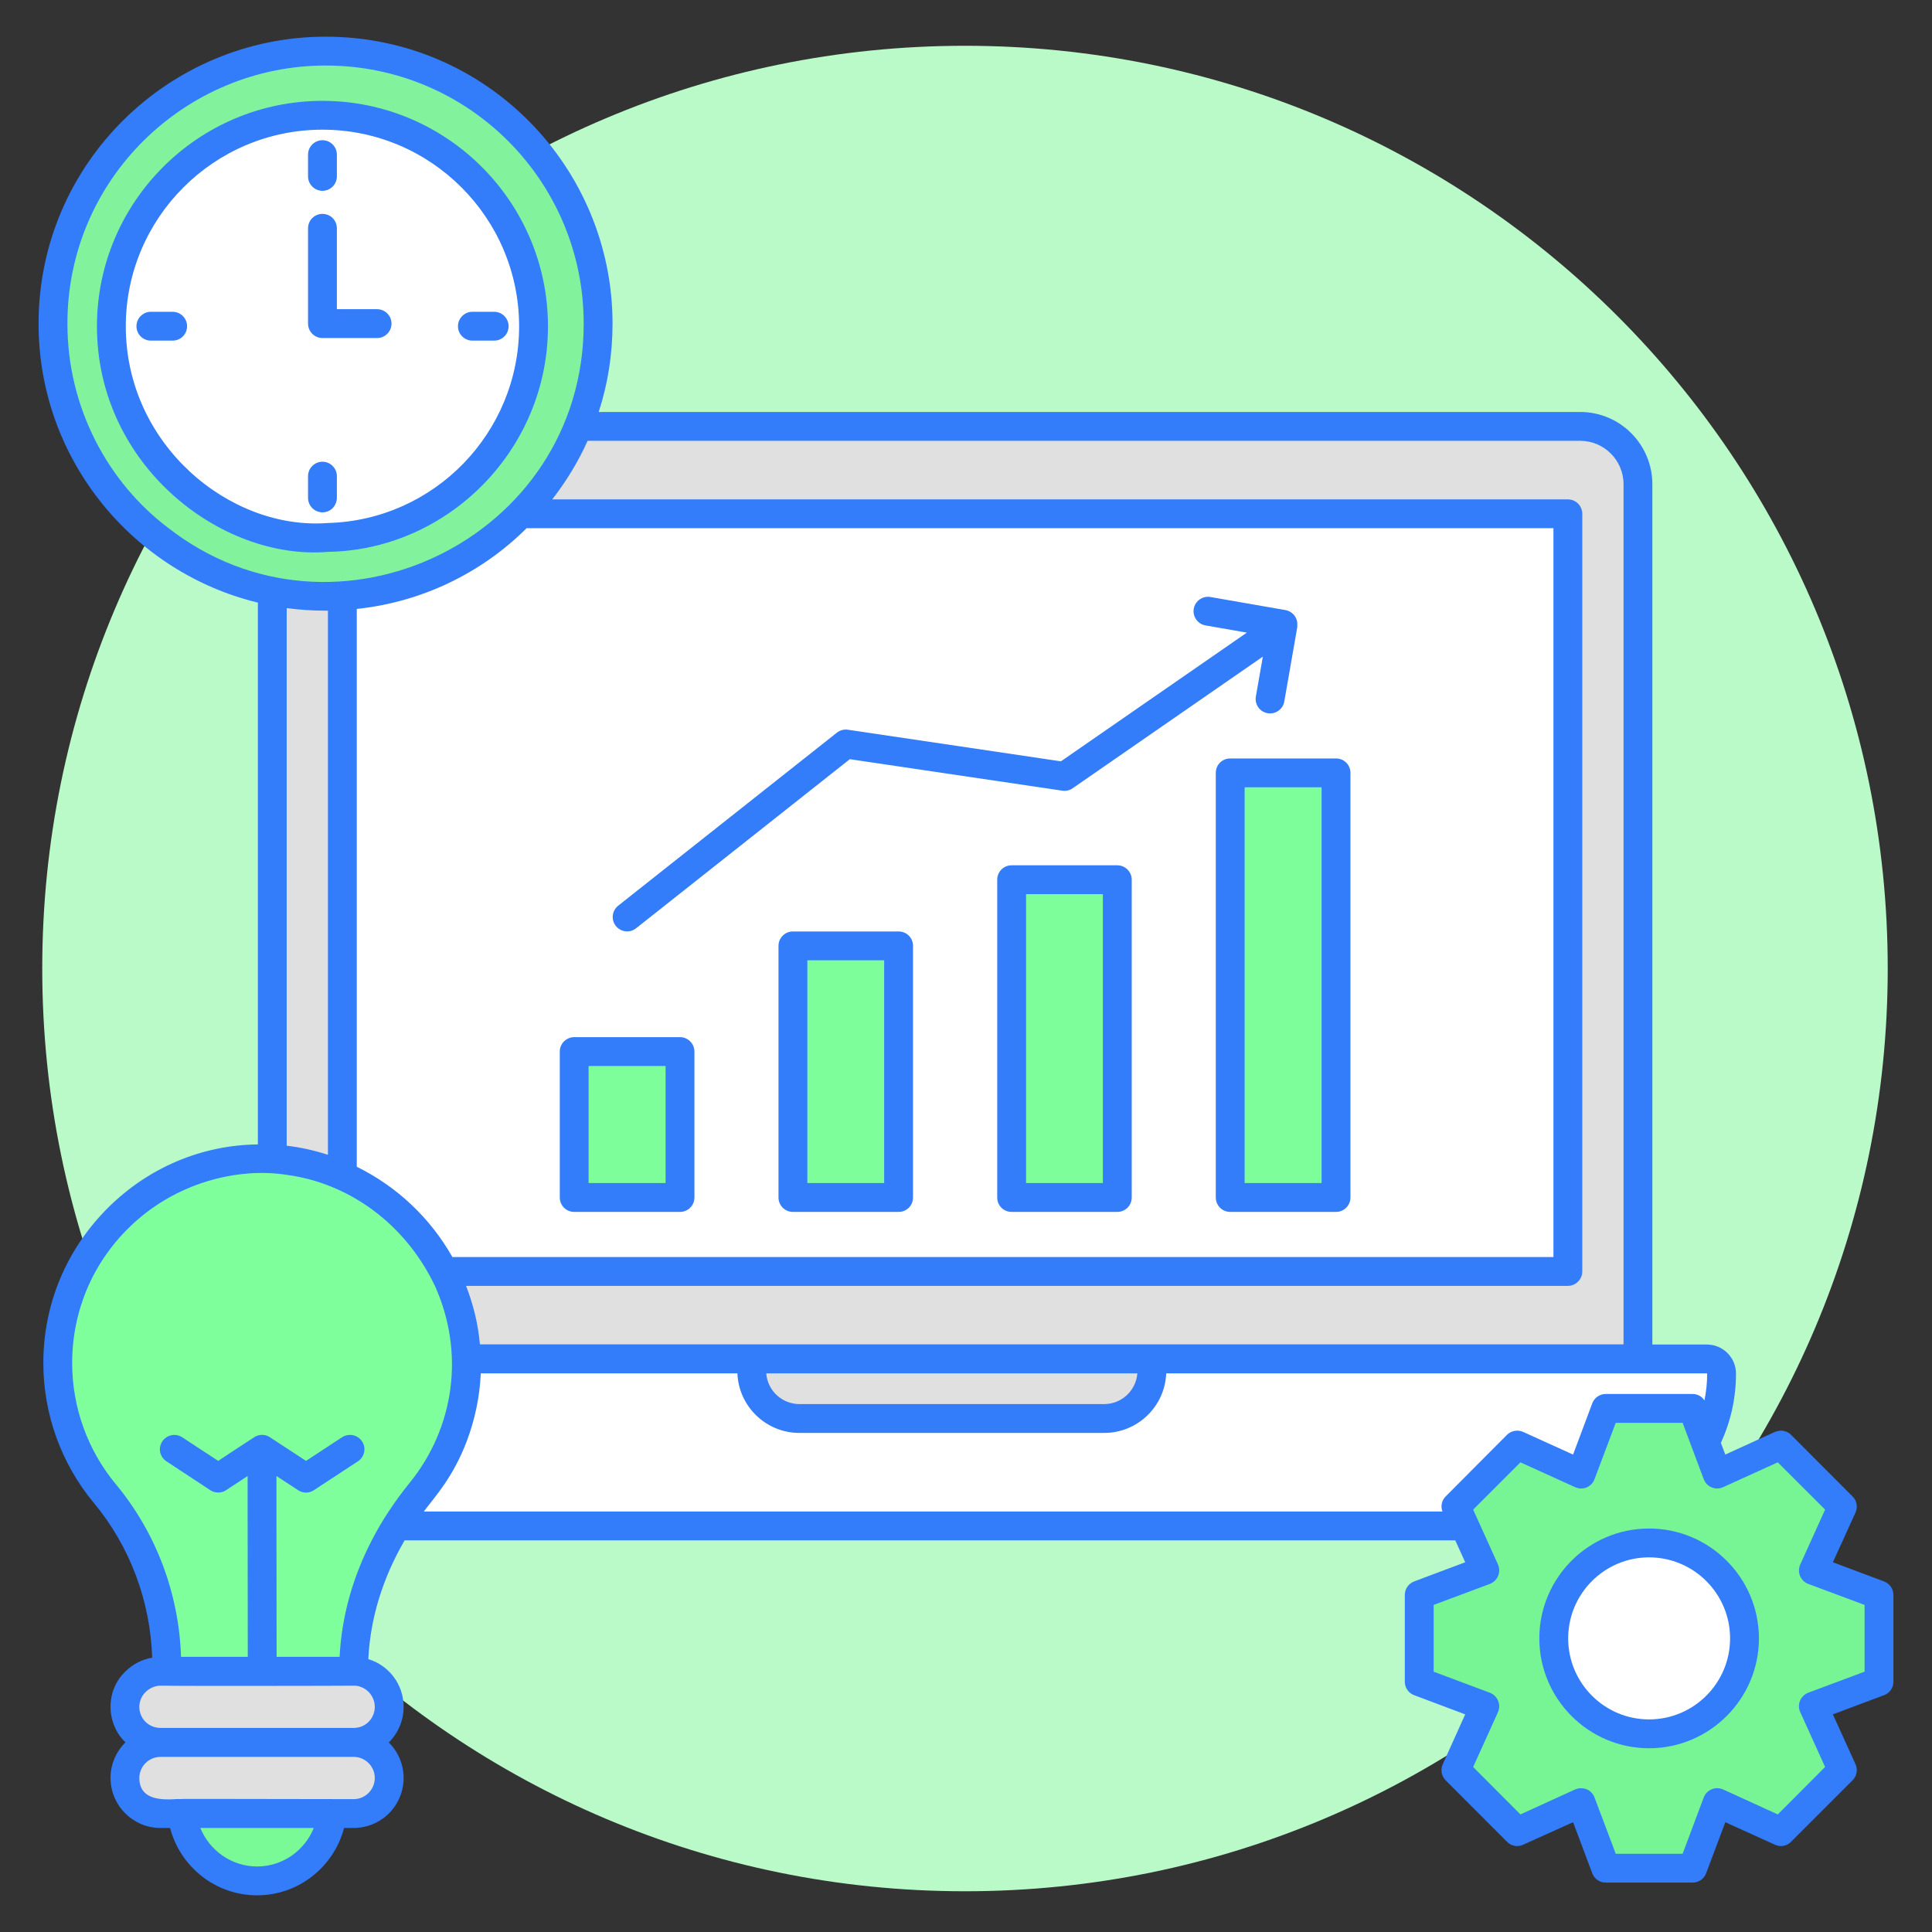 <?xml version="1.0" encoding="UTF-8"?> <svg xmlns="http://www.w3.org/2000/svg" width="82" height="82" viewBox="0 0 82 82" fill="none"><rect x="0" y="0" width="82" height="82" fill="#333333" stroke="none"/><path d="M40.957 80.271C62.587 80.271 80.121 62.737 80.121 41.107C80.121 19.477 62.587 1.943 40.957 1.943C19.327 1.943 1.793 19.477 1.793 41.107C1.793 62.737 19.327 80.271 40.957 80.271Z" fill="#BAFAC9"></path><path d="M69.519 20.552V57.672H11.556V20.552C11.556 19.194 12.658 18.098 14.01 18.098H67.072C68.424 18.098 69.519 19.194 69.519 20.552Z" fill="#E0E0E0"></path><path d="M14.531 21.806H66.545V53.964H14.531V21.806ZM73.067 58.3C73.067 60.085 72.344 61.702 71.172 62.871C70.573 63.473 69.861 63.95 69.076 64.275C68.292 64.6 67.451 64.767 66.601 64.765H14.48C10.909 64.765 8.013 61.871 8.013 58.299C8.013 58.128 8.083 57.972 8.196 57.858C8.31 57.746 8.465 57.676 8.636 57.676H72.443C72.788 57.676 73.066 57.954 73.066 58.299L73.067 58.3Z" fill="white"></path><path d="M48.889 57.675V58.182C48.889 58.719 48.676 59.234 48.296 59.614C47.916 59.994 47.401 60.208 46.864 60.208H33.931C33.394 60.208 32.878 59.994 32.498 59.614C32.119 59.234 31.905 58.719 31.905 58.182V57.676L48.889 57.675Z" fill="#E0E0E0"></path><path d="M24.372 44.632H28.86V50.828H24.372V44.632ZM33.654 40.145H38.141V50.828H33.654V40.145ZM42.935 37.339H47.422V50.828H42.935V37.339ZM52.216 32.801H56.703V50.828H52.216V32.801Z" fill="#7EFD9B"></path><path d="M25.387 13.734C25.387 16.395 24.494 18.842 22.972 20.799C22.366 21.593 21.658 22.303 20.865 22.911C18.848 24.468 16.37 25.31 13.822 25.305C11.162 25.305 8.715 24.412 6.758 22.89C5.964 22.282 5.253 21.572 4.645 20.778C3.088 18.761 2.246 16.283 2.252 13.735C2.252 11.091 3.135 8.655 4.635 6.707C5.177 5.994 5.804 5.349 6.502 4.787C8.564 3.091 11.152 2.165 13.822 2.17C16.53 2.17 19.019 3.101 20.988 4.659C21.691 5.211 22.325 5.845 22.876 6.548C24.506 8.588 25.391 11.123 25.387 13.734Z" fill="#82F29C"></path><path d="M13.688 22.814C8.747 22.814 4.727 18.794 4.727 13.854C4.727 8.914 8.748 4.894 13.688 4.894C18.628 4.894 22.648 8.914 22.648 13.854C22.648 18.795 18.628 22.814 13.688 22.814Z" fill="white"></path><path d="M79.748 71.377L76.964 72.421L78.195 75.132L75.587 77.74L72.882 76.509L71.838 79.293H68.151L67.107 76.509L64.396 77.74L61.794 75.132L63.019 72.421L60.235 71.377V67.695L63.019 66.652L61.794 63.941L64.396 61.332L67.107 62.564L68.151 59.78H71.838L72.882 62.564L75.587 61.332L78.195 63.941L76.964 66.652L79.748 67.695V71.377Z" fill="#77F594"></path><path d="M69.994 73.586C68.92 73.586 67.89 73.159 67.131 72.4C66.372 71.641 65.945 70.611 65.945 69.537C65.945 68.463 66.372 67.434 67.131 66.674C67.89 65.915 68.92 65.489 69.994 65.489C71.067 65.489 72.097 65.915 72.856 66.674C73.616 67.434 74.042 68.463 74.042 69.537C74.042 70.611 73.616 71.641 72.856 72.4C72.097 73.159 71.067 73.586 69.994 73.586Z" fill="white"></path><path d="M19.792 58.259C19.709 60.11 19.032 61.884 17.861 63.32C16.092 65.492 15.007 68.138 15.007 70.94H7.081V70.743C7.081 68.061 6.164 65.455 4.45 63.393C3.155 61.837 2.448 59.876 2.452 57.852C2.452 53.021 6.395 49.117 11.242 49.179C16.052 49.24 20.014 53.452 19.792 58.259Z" fill="#80FF9D"></path><path d="M16.52 72.445C16.518 72.649 16.476 72.851 16.397 73.039C16.32 73.216 16.212 73.378 16.081 73.509C15.941 73.649 15.775 73.76 15.593 73.835C15.41 73.911 15.214 73.949 15.016 73.949H6.814C6.251 73.949 5.758 73.64 5.496 73.185L5.427 73.047C5.344 72.857 5.302 72.652 5.303 72.445C5.303 72.029 5.465 71.651 5.75 71.381C6.031 71.097 6.414 70.936 6.814 70.934H15.017C15.842 70.934 16.52 71.62 16.52 72.445ZM15.013 76.97H6.811C6.411 76.97 6.028 76.812 5.745 76.529C5.463 76.246 5.304 75.863 5.304 75.463C5.304 75.064 5.463 74.681 5.745 74.398C6.028 74.115 6.411 73.957 6.811 73.957H15.013C15.412 73.957 15.796 74.115 16.078 74.398C16.361 74.681 16.52 75.064 16.52 75.463C16.52 75.863 16.361 76.246 16.078 76.529C15.796 76.812 15.412 76.97 15.013 76.97Z" fill="#E0E0E0"></path><path d="M7.723 76.967C7.906 78.575 9.255 79.829 10.912 79.829C12.569 79.829 13.918 78.575 14.1 76.967H7.723Z" fill="#7AF997"></path><path d="M28.862 44.02H24.37C24.034 44.02 23.759 44.295 23.759 44.632V50.825C23.759 51.167 24.034 51.437 24.37 51.437H28.862C29.199 51.437 29.474 51.167 29.474 50.825V44.632C29.474 44.295 29.199 44.02 28.862 44.02ZM28.25 50.213H24.982V45.244H28.25V50.213ZM38.139 39.534H33.654C33.317 39.534 33.042 39.804 33.042 40.146V50.825C33.042 51.167 33.317 51.437 33.654 51.437H38.139C38.482 51.437 38.751 51.167 38.751 50.825V40.146C38.751 39.804 38.482 39.534 38.139 39.534ZM37.527 50.213H34.266V40.758H37.527V50.213ZM47.422 36.726H42.937C42.594 36.726 42.325 37.001 42.325 37.337V50.825C42.325 51.167 42.594 51.437 42.937 51.437H47.422C47.759 51.437 48.034 51.167 48.034 50.825V37.337C48.034 37.001 47.759 36.726 47.422 36.726ZM46.81 50.213H43.549V37.95H46.81V50.213ZM56.705 32.191H52.214C51.877 32.191 51.602 32.46 51.602 32.803V50.825C51.602 51.167 51.877 51.437 52.214 51.437H56.705C57.042 51.437 57.317 51.167 57.317 50.825V32.803C57.317 32.46 57.042 32.191 56.705 32.191ZM56.093 50.213H52.826V33.415H56.093V50.213ZM26.617 39.533C26.75 39.533 26.884 39.49 26.996 39.4L36.069 32.222L45.089 33.559C45.244 33.581 45.399 33.546 45.526 33.457L53.599 27.869L53.299 29.583C53.278 29.74 53.318 29.9 53.411 30.028C53.505 30.157 53.644 30.244 53.801 30.271C53.957 30.298 54.118 30.264 54.249 30.174C54.381 30.085 54.473 29.949 54.505 29.794L55.053 26.663C55.056 26.645 55.059 26.628 55.062 26.61L55.062 26.604C55.068 26.573 55.059 26.546 55.06 26.516C55.059 26.477 55.065 26.438 55.057 26.4C55.038 26.275 54.98 26.159 54.892 26.069C54.803 25.979 54.689 25.918 54.565 25.895L51.375 25.339C51.044 25.282 50.725 25.504 50.667 25.836C50.609 26.168 50.832 26.486 51.164 26.544L52.919 26.851L45.029 32.313L35.987 30.972C35.905 30.96 35.821 30.965 35.74 30.986C35.659 31.008 35.584 31.046 35.518 31.098L26.237 38.441C26.137 38.52 26.065 38.628 26.029 38.75C25.994 38.872 25.997 39.002 26.039 39.122C26.081 39.242 26.159 39.346 26.262 39.419C26.366 39.493 26.49 39.533 26.617 39.533ZM13.918 23.422C18.979 23.347 23.257 19.12 23.257 13.851C23.257 8.576 18.967 4.281 13.686 4.281C8.411 4.281 4.115 8.576 4.115 13.851C4.115 19.753 9.394 23.8 13.918 23.422ZM5.339 13.851C5.339 9.249 9.084 5.504 13.686 5.504C18.288 5.504 22.033 9.249 22.033 13.851C22.033 18.35 18.451 22.075 13.918 22.198C9.761 22.518 5.339 18.875 5.339 13.851Z" fill="#337CFA"></path><path d="M13.686 8.099C14.023 8.099 14.298 7.824 14.298 7.487V6.563C14.298 6.226 14.023 5.951 13.686 5.951C13.35 5.951 13.074 6.226 13.074 6.563V7.487C13.074 7.824 13.35 8.099 13.686 8.099ZM13.686 21.745C13.772 21.745 13.857 21.727 13.931 21.696C14.114 21.617 14.249 21.445 14.286 21.244C14.292 21.207 14.298 21.17 14.298 21.133V20.209C14.298 19.873 14.023 19.597 13.686 19.597C13.35 19.597 13.074 19.873 13.074 20.209V21.133C13.074 21.47 13.35 21.745 13.686 21.745ZM7.328 13.233H6.404C6.067 13.233 5.792 13.509 5.792 13.845C5.792 14.188 6.067 14.457 6.404 14.457H7.328C7.665 14.457 7.94 14.188 7.94 13.845C7.94 13.509 7.665 13.233 7.328 13.233ZM20.05 14.457H20.974C21.311 14.457 21.586 14.188 21.586 13.845C21.586 13.509 21.311 13.233 20.974 13.233H20.05C19.714 13.233 19.438 13.509 19.438 13.845C19.438 14.188 19.714 14.457 20.05 14.457ZM13.686 14.347H16.005C16.342 14.347 16.617 14.072 16.617 13.735C16.617 13.398 16.342 13.123 16.005 13.123H14.298V9.69C14.298 9.347 14.023 9.078 13.686 9.078C13.35 9.078 13.074 9.347 13.074 9.69V13.735C13.074 14.072 13.35 14.347 13.686 14.347Z" fill="#337CFA"></path><path d="M79.965 67.121L77.793 66.307L78.754 64.196C78.858 63.963 78.809 63.688 78.625 63.51L76.018 60.897C75.841 60.72 75.566 60.671 75.333 60.775L73.228 61.736L73.038 61.24C73.46 60.328 73.681 59.331 73.681 58.297C73.681 57.617 73.124 57.066 72.445 57.066H70.131V20.552C70.131 18.863 68.761 17.486 67.072 17.486H25.411C25.802 16.287 25.998 15.026 25.998 13.735C25.998 7.12 20.657 1.557 13.821 1.557C7.193 1.557 1.637 6.925 1.637 13.735C1.637 19.553 5.702 24.314 10.945 25.576V48.573C8.558 48.597 6.306 49.558 4.605 51.241C2.824 53.003 1.839 55.347 1.839 57.85C1.839 60.016 2.598 62.121 3.981 63.786C5.504 65.615 6.38 67.934 6.459 70.358C6.037 70.425 5.633 70.633 5.327 70.939C4.917 71.325 4.691 71.863 4.691 72.445C4.691 73.026 4.94 73.597 5.327 73.95C5.126 74.147 4.966 74.382 4.857 74.642C4.748 74.901 4.691 75.18 4.691 75.461C4.691 76.63 5.645 77.585 6.808 77.585H7.218C7.658 79.249 9.158 80.443 10.914 80.443C12.664 80.443 14.163 79.249 14.604 77.585H15.014C15.576 77.583 16.115 77.359 16.512 76.961C16.908 76.563 17.131 76.023 17.131 75.461C17.131 74.874 16.887 74.335 16.501 73.956L16.513 73.944C16.909 73.545 17.131 73.006 17.131 72.445C17.131 71.49 16.501 70.676 15.632 70.419C15.718 68.675 16.244 66.974 17.174 65.377H61.766L62.188 66.307L60.022 67.121C59.783 67.212 59.624 67.439 59.624 67.696V71.38C59.624 71.631 59.783 71.863 60.022 71.949L62.188 72.763L61.234 74.88C61.13 75.113 61.179 75.382 61.362 75.565L63.963 78.172C64.141 78.356 64.416 78.405 64.648 78.295L66.766 77.34L67.58 79.506C67.665 79.745 67.898 79.904 68.149 79.904H71.839C72.096 79.904 72.322 79.745 72.414 79.506L73.228 77.34L75.333 78.295C75.566 78.405 75.841 78.356 76.018 78.172L78.625 75.565C78.809 75.382 78.858 75.113 78.754 74.88L77.793 72.763L79.965 71.949C80.204 71.863 80.363 71.631 80.363 71.38V67.696C80.363 67.439 80.204 67.212 79.965 67.121ZM48.273 58.29C48.245 58.645 48.085 58.976 47.824 59.217C47.563 59.459 47.221 59.593 46.865 59.594H33.929C33.574 59.593 33.231 59.459 32.97 59.217C32.709 58.976 32.549 58.645 32.522 58.29H48.273ZM67.072 18.71C68.081 18.71 68.908 19.536 68.908 20.552V57.06H20.369C20.295 56.21 20.093 55.377 19.781 54.576H66.546C66.882 54.576 67.157 54.3 67.157 53.964V21.806C67.157 21.47 66.882 21.195 66.546 21.195H23.44C23.44 21.188 23.447 21.182 23.453 21.176C24.044 20.416 24.544 19.588 24.94 18.71H67.072ZM15.143 49.521V25.845C17.866 25.559 20.41 24.35 22.351 22.418H65.933V53.352H19.2C18.264 51.696 16.85 50.361 15.143 49.521ZM7.132 22.4C4.604 20.489 2.861 17.329 2.861 13.735C2.861 7.587 7.883 2.781 13.821 2.781C19.895 2.781 24.774 7.698 24.774 13.735C24.774 22.891 14.201 27.928 7.132 22.4ZM13.821 25.919H13.919V49.013C13.35 48.83 12.762 48.695 12.168 48.628V25.809C12.713 25.882 13.264 25.919 13.821 25.919ZM10.914 79.219C9.831 79.219 8.895 78.546 8.503 77.585H13.319C12.927 78.546 11.997 79.219 10.914 79.219ZM15.014 76.361C8.202 76.355 7.726 76.341 7.665 76.361C7.458 76.313 5.914 76.655 5.914 75.461C5.914 74.972 6.318 74.568 6.808 74.568H15.014C15.504 74.568 15.907 74.972 15.907 75.461C15.907 75.957 15.504 76.361 15.014 76.361ZM15.907 72.445C15.907 72.94 15.511 73.338 15.02 73.338H6.814C6.327 73.338 5.914 72.962 5.914 72.445C5.914 71.902 6.387 71.545 6.814 71.545H7.022C7.077 71.563 15.03 71.552 15.045 71.545C15.516 71.557 15.907 71.961 15.907 72.445ZM14.414 70.321H11.74L11.734 64.826V62.647L12.652 63.247C12.756 63.314 12.872 63.351 12.989 63.351C13.105 63.351 13.221 63.314 13.325 63.247L15.191 62.023C15.473 61.84 15.553 61.46 15.369 61.179C15.279 61.043 15.139 60.949 14.98 60.915C14.821 60.882 14.655 60.913 14.518 61.001L12.989 62.005L11.465 61.007L11.459 61.001C11.359 60.935 11.242 60.9 11.122 60.9C11.002 60.9 10.885 60.935 10.786 61.001L10.779 61.007L9.721 61.699L9.262 62.005L8.02 61.191L7.732 61.001C7.596 60.913 7.431 60.882 7.273 60.916C7.115 60.949 6.976 61.043 6.887 61.179C6.843 61.246 6.812 61.321 6.797 61.4C6.782 61.478 6.783 61.559 6.799 61.638C6.816 61.717 6.848 61.791 6.894 61.857C6.939 61.923 6.997 61.98 7.065 62.023L8.925 63.247C9.09 63.357 9.298 63.376 9.482 63.308C9.525 63.29 9.562 63.272 9.598 63.247L10.51 62.647V64.153L10.516 70.321H7.683C7.597 67.629 6.618 65.046 4.923 63.002C3.72 61.555 3.062 59.732 3.063 57.85C3.063 55.677 3.913 53.64 5.462 52.116C7.431 50.171 10.12 49.543 12.168 49.864C14.745 50.205 17.17 51.879 18.459 54.576C19.745 57.435 19.274 60.61 17.388 62.935C17.064 63.333 16.77 63.737 16.495 64.153C16.232 64.55 15.993 64.96 15.779 65.377C14.965 66.949 14.5 68.62 14.414 70.321ZM17.988 64.153C18.488 63.486 19.22 62.714 19.812 61.166C20.154 60.255 20.362 59.294 20.405 58.29H31.298C31.353 59.698 32.516 60.818 33.929 60.818H46.865C48.279 60.818 49.442 59.698 49.497 58.29H72.445C72.451 58.29 72.457 58.29 72.457 58.297C72.457 58.682 72.42 59.068 72.341 59.435C72.286 59.351 72.212 59.283 72.124 59.236C72.037 59.189 71.938 59.164 71.839 59.165H68.149C67.898 59.165 67.665 59.325 67.58 59.563L66.766 61.736L64.648 60.775C64.416 60.671 64.141 60.72 63.963 60.897L61.362 63.51C61.191 63.675 61.136 63.932 61.222 64.153H17.988ZM79.139 70.951L76.746 71.845C76.41 71.98 76.262 72.362 76.41 72.671L77.463 74.996L75.455 77.01L73.136 75.951C73.06 75.916 72.977 75.898 72.893 75.897C72.809 75.895 72.726 75.911 72.649 75.943C72.571 75.975 72.501 76.023 72.443 76.083C72.385 76.144 72.34 76.215 72.31 76.294L71.416 78.68H68.577L67.678 76.294C67.572 75.99 67.211 75.799 66.851 75.951L64.532 77.01L62.525 74.996L63.578 72.671C63.611 72.594 63.629 72.512 63.63 72.428C63.631 72.345 63.615 72.262 63.583 72.185C63.551 72.107 63.504 72.037 63.444 71.979C63.384 71.921 63.313 71.875 63.235 71.845L60.848 70.951V68.118L63.235 67.225C63.544 67.106 63.727 66.754 63.578 66.399L62.562 64.153L62.525 64.073L64.532 62.066L66.851 63.119C66.928 63.154 67.01 63.174 67.095 63.176C67.179 63.178 67.263 63.162 67.34 63.13C67.418 63.098 67.488 63.05 67.546 62.989C67.605 62.928 67.649 62.855 67.678 62.776L68.577 60.389H71.416L72.31 62.776C72.339 62.855 72.383 62.927 72.442 62.988C72.5 63.049 72.57 63.097 72.647 63.129C72.725 63.161 72.809 63.177 72.893 63.175C72.977 63.173 73.06 63.154 73.136 63.119L75.455 62.066L77.463 64.073L76.41 66.399C76.375 66.475 76.356 66.557 76.354 66.641C76.352 66.724 76.367 66.807 76.398 66.885C76.43 66.962 76.477 67.032 76.537 67.091C76.597 67.15 76.668 67.195 76.746 67.225L79.139 68.118V70.951Z" fill="#337CFA"></path><path d="M69.991 64.875C67.425 64.875 65.334 66.966 65.334 69.538C65.334 72.108 67.427 74.201 69.991 74.201C72.561 74.201 74.654 72.108 74.654 69.538C74.654 66.968 72.561 64.875 69.991 64.875ZM69.991 72.977C68.1 72.977 66.558 71.435 66.558 69.538C66.558 67.641 68.1 66.099 69.991 66.099C71.888 66.099 73.43 67.641 73.43 69.538C73.43 71.435 71.888 72.977 69.991 72.977Z" fill="#337CFA"></path></svg> 
